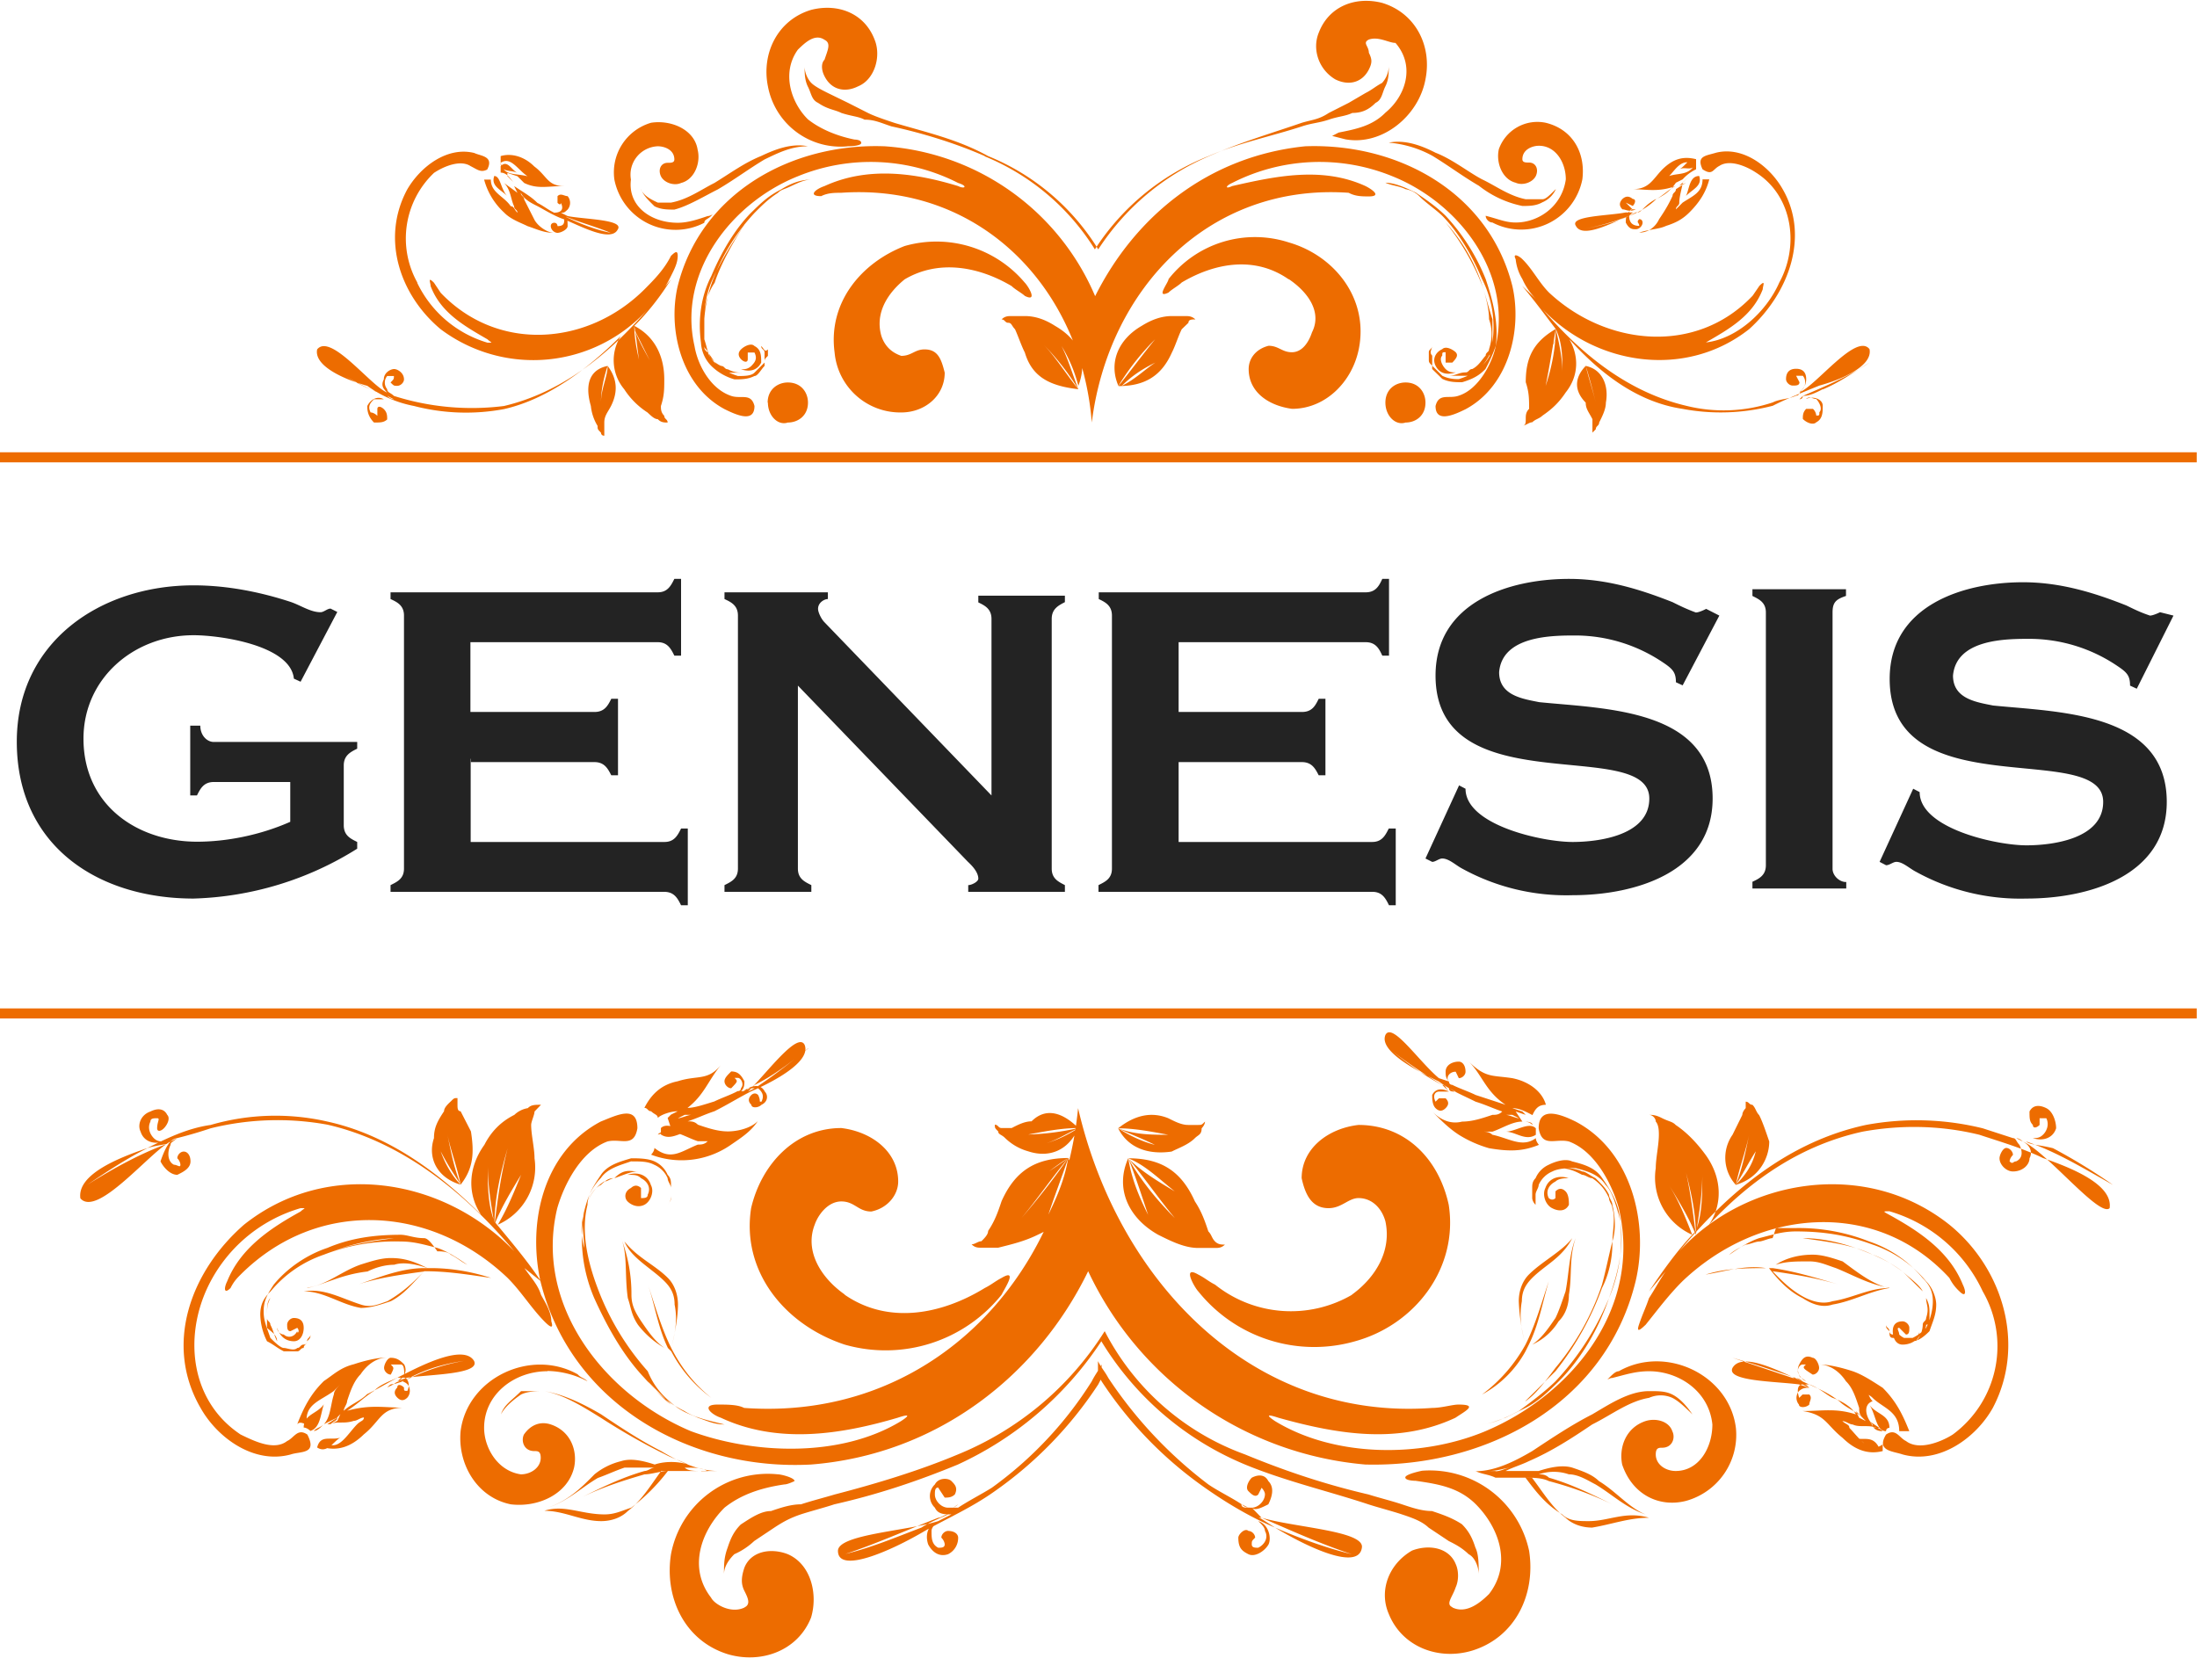 <svg xmlns="http://www.w3.org/2000/svg" width="85" height="65" fill="none" viewBox="0 0 85 65">
  <path fill="#ED6C00" d="M0 39.02h84.99v.39H0V39zM0 17.5h84.99v.39H0v-.4zm56.19 44.7c.51.25 1.03-.13 1.42-.52.9-1.16.38-2.58-.52-3.48-.65-.64-1.42-.77-2.32-.9 0 0-.4 0-.4-.13s.65-.26.65-.26a3.93 3.93 0 014.14 3.1c.26 1.67-.52 3.34-2.2 3.86-1.29.39-2.71-.13-3.23-1.42-.39-.9 0-1.93.9-2.45.65-.25 1.43-.12 1.69.52.12.26.12.64 0 .9-.13.39-.4.65-.13.77zM52.3 50.1c.9-.65 1.55-1.68 1.3-2.84-.14-.51-.52-.9-1.04-.9-.39 0-.65.39-1.16.39-.65 0-.9-.52-1.04-1.16 0-1.16 1.04-1.93 2.2-2.06 1.8 0 3.1 1.29 3.49 3.09.38 2.45-1.3 4.64-3.62 5.28a5.75 5.75 0 01-6.07-1.93c-.13-.13-.65-1.03 0-.65.26.13.39.26.65.39a4.7 4.7 0 005.3.39zm3.1 4.38c.39 0 .78-.13 1.03-.13.78 0 .26.25-.12.51-2.2 1.03-4.53.65-6.85 0-.39-.13-.52-.13-.13.13 2.33 1.42 5.68 1.42 8.14.39 3.36-1.42 6.07-4.77 5.16-8.63-.25-.9-.9-2.2-1.93-2.58-.52-.13-1.04.26-1.17-.51 0-.9.9-.52 1.43-.26 2.2 1.16 2.84 4 2.32 6.18-1.16 4.77-5.81 7.21-10.46 7.09a13.09 13.09 0 01-10.72-7.48c-1.94 4-5.81 7.09-10.72 7.48-4.65.25-9.3-2.32-10.47-7.09-.51-2.32.13-5.02 2.33-6.18.65-.26 1.42-.65 1.42.26-.13.77-.65.38-1.16.51-1.04.39-1.68 1.68-1.94 2.58-.9 3.73 1.8 7.21 5.17 8.63 2.45.9 5.8 1.03 8.13-.39.4-.26.26-.26-.13-.13-2.2.65-4.64 1.03-6.84 0-.39-.13-.78-.51-.13-.51.39 0 .78 0 1.03.13 7.1.51 12.27-4.9 12.92-11.6 1.55 6.7 6.72 12.11 13.7 11.6zm8.4-1.42c-.52 0-.9.13-1.42.26-.13 0-.26.13-.13 0s.26-.26.38-.26c1.81-1.03 4.27.13 4.53 2.19a2.65 2.65 0 01-1.94 2.83c-1.04.26-2.07-.25-2.46-1.41-.13-.65.13-1.42.9-1.68.4-.13.91 0 1.04.39.13.26 0 .64-.39.64-.13 0-.25 0-.25.26 0 .39.38.64.77.64.9 0 1.42-.9 1.42-1.8-.13-1.29-1.3-2.06-2.45-2.06zm-15.63 3.22c1.55.64 3.1 1.16 4.78 1.55.38.12.9.25 1.29.38s.77.26 1.16.26c.39.13.78.26 1.16.51.26.26.4.52.52.9.13.26.13.65.13 1.04 0-.26-.13-.65-.39-.78-.26-.25-.51-.38-.77-.51l-.78-.52c-.26-.25-.64-.38-1.03-.51s-.9-.26-1.3-.39c-1.54-.51-3.22-.9-4.77-1.54a11.79 11.79 0 01-5.56-4.77 13.28 13.28 0 01-5.55 4.77c-1.55.64-3.1 1.16-4.78 1.54-.39.13-.9.26-1.3.39-.38.13-.64.26-1.02.51l-.78.52a2.7 2.7 0 01-.77.51c-.26.26-.4.52-.4.78 0-.39 0-.65.14-1.03.13-.4.26-.65.51-.9.4-.26.78-.52 1.17-.52.38-.13.77-.26 1.16-.26.39-.13.9-.26 1.3-.38 1.54-.4 3.22-.9 4.77-1.55a12.1 12.1 0 005.68-4.77 9.89 9.89 0 005.43 4.77zm12.01-9.92v-.26c.13-.13.26-.13.39 0s.13.39.13.52c-.13.26-.4.26-.65.13-.26-.13-.39-.52-.26-.78.13-.38.52-.51.9-.38-.12 0-.38 0-.51.13-.26.13-.39.38-.26.64 0 0 .13.13.26 0zm-.77.26c-.13-.13-.13-.26-.13-.26v-.39c0-.12 0-.25.13-.38a1 1 0 01.51-.52c.26-.13.65-.25.9-.13.52.13.91.26 1.17.65.26.38.52.77.64 1.29a5.9 5.9 0 01-.38 3.35 10.58 10.58 0 01-2.07 3.22c-.39.38-.9.77-1.42 1.15-.52.26-1.03.52-1.55.52.39 0 .65-.13 1.03-.26l.78-.38c.51-.26.9-.65 1.29-1.03.9-.9 1.55-2.07 1.94-3.22.38-1.03.64-2.2.38-3.22-.12-.4-.25-.9-.51-1.16-.26-.39-.65-.52-1.16-.65-.26 0-.65 0-.9.13a1 1 0 00-.53.52c0 .12-.12.25-.12.38v.39zm-.4 7.6l1.17-1.16a11.41 11.41 0 001.8-3.22c.27-.52.4-1.16.4-1.68 0-.51.13-1.03 0-1.41 0-.13-.13-.26-.13-.39a1.72 1.72 0 00-.65-.77c-.13 0-.26-.13-.39-.13-.25-.13-.51-.26-.9-.26.26 0 .65 0 .9.13.13 0 .26.13.52.26.26.26.39.38.52.64 0 .13.13.26.13.39.13.51.13 1.03 0 1.42-.13.51-.26 1.16-.4 1.67a9.88 9.88 0 01-1.8 3.22c-.39.52-.77 1.03-1.16 1.29zm14.47-2.84c-.13 0 0 .13 0 .26.13.13.4.26.52.13.13 0 .26-.13.26-.26 0 .39-.39.52-.65.52s-.38-.26-.38-.52c0-.25.13-.38.38-.38.13 0 .26.13.26.25 0 .13 0 .26-.13.26l-.26-.26zm-4.9-3.47c-.13 0-.4.13-.52.13-.13 0-.39.12-.52.12-.26.13-.51.26-.64.4.38-.27.77-.52 1.16-.65.52-.13.9-.26 1.42-.26 1.03 0 1.94.13 2.97.51a4.6 4.6 0 012.07 1.42c.26.26.39.65.39.9 0 .39-.13.65-.26 1.03-.13.13-.4.39-.65.39-.13 0-.39.13-.52 0-.13 0-.13-.13-.25-.13-.13 0-.13-.13-.13-.26s-.13-.13-.13-.25c0 .12 0 .12.13.25 0 .13.13.13.13.13.13 0 .13.13.25.13h.52c.26-.13.39-.26.52-.39.13-.25.26-.64.26-1.03 0-.38-.13-.64-.4-.9a4.59 4.59 0 00-2.06-1.41 7.38 7.38 0 00-2.84-.52h-.77l-.13.39zm5.55 3.99a.98.98 0 00.26-.64c0-.13.13-.13.13-.26.13-.39 0-.52 0-.77 0-.13-.13-.13-.13-.26l-.78-.77a5.24 5.24 0 00-1.16-.65c-.9-.39-1.8-.64-2.71-.64.9.13 1.94.25 2.71.64.39.13.78.39 1.16.65.26.25.65.51.78.77 0 .13.13.13.13.26.13.25.13.38.13.64s0 .39-.13.39c0 .25-.26.38-.39.64zm-25.7 7.86c0 .13.13.13.25.13.26-.13.4-.4.26-.65 0-.13-.13-.26-.26-.38.4.12.52.64.4.9-.14.25-.52.51-.78.38s-.39-.25-.39-.64c0-.13.26-.39.39-.26.13 0 .26.13.26.26-.13.13-.13.13-.13.26zm0-1.42c.25 0 .51-.26.51-.52 0-.12-.13-.25-.13-.25l-.13.26c-.12.12-.25 0-.38-.13s0-.39.13-.52c.25-.13.51-.13.64.13.26.26.13.64 0 .9-.26.13-.51.26-.64.13l.38.39c1.3.38 4 .51 3.88 1.16-.13.9-2.07 0-3.36-.78-.9-.38-1.8-.9-2.71-1.54a15.22 15.22 0 01-4-4.12l-.14-.26v-.52c.13.26.26.39.4.65a16.76 16.76 0 003.87 4.12c.38.26.9.51 1.29.77.13.13.26.13.39.13zm-.4-.13c0 .13.14.13.27.13l-.26-.13zm1.3.9c.9.39 1.94.78 2.97 1.03-1.16-.38-2.32-.9-3.49-1.41-.13 0-.38-.13-.38-.13.13 0 .51.26.9.51zm29.58-15.84v.26c-.13.13-.26.13-.26 0-.13-.13-.13-.26-.13-.52.13-.26.39-.26.65-.13s.38.52.38.78c-.12.38-.51.51-.9.38.13 0 .26 0 .39-.13.13-.12.26-.38.13-.64h-.26zm-.9.77l.25.13s-.13-.13-.26-.13zm.25.13c.26.13.4.39.26.65 0 .25-.26.51-.64.51-.26 0-.52-.26-.52-.51 0-.13.13-.4.26-.4s.26.14.26.27c-.13.13-.13.25-.13.25.13.13.13 0 .25 0 .26-.12.26-.38.13-.64-.13-.13-.13-.26-.25-.26l-1.17-.38a10.7 10.7 0 00-4.52-.13c-2.97.64-5.3 2.57-7.23 4.9 2.58-2.84 7.23-3.61 10.46-1.04 2.07 1.68 2.97 4.64 1.68 7.09-.65 1.16-2.07 2.19-3.49 1.8-.38-.13-1.03-.13-.64-.77.38-.26.51.13.77.25.52.4 1.42 0 1.81-.25a4.24 4.24 0 001.16-5.54 5.76 5.76 0 00-3.61-3.1c-.26 0-.26 0 0 .14 1.16.64 2.32 1.41 2.84 2.7.13.26.13.52-.13.26a1.78 1.78 0 01-.39-.52c-2.84-3.09-7.36-2.7-10.33.13-.52.52-.9 1.03-1.42 1.68-.13.12-.39.38-.26 0 .13-.39.26-.65.39-1.03.26-.4.38-.65.64-1.03l-.64.77c.51-.77 1.16-1.68 1.8-2.32.26-.64.26-1.42.26-2.19 0 .77-.13 1.55-.25 2.32 0-1.03-.26-1.93-.52-2.96.26.9.39 1.93.52 2.96-.26-.65-.65-1.29-1.04-1.93.39.64.65 1.28.9 1.93a2.42 2.42 0 01-1.41-2.58c0-.38.12-.9.12-1.29 0-.12 0-.38-.12-.51 0-.13-.13-.26-.26-.26.13 0 .26 0 .51.13.26.13.4.13.52.26.39.26.78.64 1.16 1.16.65.9.65 1.93.13 2.7 1.68-1.8 3.62-3.09 5.94-3.6 1.42-.26 2.97-.26 4.52.12.78.26 1.68.52 2.46.9 1.16.4 2.71 1.04 2.58 1.94-.39.38-2.45-2.2-3.36-2.58zm.13 0c1.16.39 2.2 1.03 3.36 1.68a22.46 22.46 0 00-2.32-1.42c-.52-.13-.9-.13-1.04-.26zm-17.43 3.74c-.26.77-.13 1.41-.26 2.19 0 .38-.13.77-.4 1.03a2.3 2.3 0 01-1.02.9c.38-.26.64-.65.9-1.03.13-.26.26-.65.39-1.03.13-.65.13-1.42.39-2.06zm-1.94 4.12c.39-.77.64-1.68.9-2.45-.26.9-.39 1.68-.77 2.45l-.13.26a4.2 4.2 0 01-1.68 1.67 6.07 6.07 0 001.68-1.93 7.52 7.52 0 01-.26-1.68c0-.38.13-.77.39-1.03.51-.51 1.29-.9 1.68-1.41-.4.77-1.04 1.03-1.55 1.54-.26.26-.4.52-.4.9-.12.65 0 1.16.14 1.68zm-1.94 4.9c.78 0 1.55-.4 2.2-.78.77-.51 1.55-1.03 2.32-1.42.65-.38 1.42-.9 2.2-.9.38 0 .64 0 .9.13s.52.39.78.77c-.26-.25-.52-.51-.78-.64a1.1 1.1 0 00-.9 0c-.78.13-1.42.64-2.2 1.03-.77.52-1.55 1.03-2.45 1.42-.26.13-.65.25-.9.38h1.28c.4-.13.9-.25 1.3-.13.38.13.77.26 1.03.52.65.39 1.16 1.03 1.8 1.29-.77-.26-1.28-.77-1.93-1.16-.26-.13-.65-.39-1.03-.39a1.8 1.8 0 00-1.17 0c.13 0 .26 0 .4.13.9.26 1.67.65 2.45 1.03a13.8 13.8 0 00-2.46-.9c-.26-.13-.64-.13-.9-.13.39.52.77 1.03 1.42 1.42.26.26.64.26 1.03.26.78 0 1.42-.4 2.33-.13-.78 0-1.42.25-2.2.38-.39 0-.77-.13-1.03-.38-.52-.39-.9-1.03-1.3-1.55h-1.41c-.26-.13-.52-.13-.78-.26zm.78 0c.25 0 .38-.14.64-.14-.26 0-.52.13-.9.13h.26zm15.24-7.1c-.78-.12-1.42-.5-2.07-.76-.39-.13-.65-.26-1.03-.26-.52 0-.9 0-1.3.13.4-.26.9-.39 1.43-.39.38 0 .77.13 1.16.26.52.38 1.16.9 1.8 1.03zm-4.78-.76h.26c.9.13 1.68.38 2.58.64-.9-.26-1.68-.39-2.58-.52.38.4.77.78 1.29 1.04.26.12.64.25 1.03.12.78-.12 1.42-.51 2.2-.51-.78.13-1.42.51-2.2.64-.39.13-.77 0-1.16-.25-.52-.26-.9-.65-1.3-1.16-.9 0-1.67 0-2.45.25.78-.13 1.55-.38 2.33-.25zm1.55 3.73h-.13c-.13 0-.26.26-.13.39 0 .13.13.13.26.26-.26-.13-.39-.4-.26-.65.13-.26.26-.38.52-.26.13 0 .25.26.25.39s-.12.26-.25.26c-.4-.26-.4-.26-.26-.39zM55.54 42.63l.13-.13h.26c.13.13.13.25 0 .38s-.26.13-.39 0-.13-.38-.13-.51c.13-.26.39-.26.65-.13h-.39c-.13 0-.26.13-.13.39zm.52-.52c0 .13.13.13.26.13l-.26-.13zm2.2 1.03c.12 0 .38.13.51.13l-.26-.13h-.26zm-2.46-1.16c-.65-.38-1.42-.9-2.07-1.41.65.51 1.3 1.03 2.07 1.41l.26.26c-.13-.13-.13-.26-.26-.26zm3.1 1.42c.13 0 .26 0 .39.13 0-.13-.26-.13-.4-.13-.38 0-.77.26-1.15.39h-.4c.14 0 .27 0 .4.12.64.13 1.16.52 1.68.13 0 .13.12.26.12.26-.64.26-1.16.26-1.93.13a4.6 4.6 0 01-1.17-.52c-.38-.25-.64-.51-1.03-.9.26.26.65.52 1.16.39.4 0 .78-.13 1.17-.26.13 0 .25 0 .38-.13-.38-.13-.64-.26-1.03-.38-.52-.26-.9-.4-1.42-.78-.78-.38-2.33-1.16-2.07-1.8.26-.52 1.3 1.03 2.07 1.67l.39.13c-.13-.13-.13-.25-.13-.38 0-.26.26-.39.51-.39.13 0 .26.13.26.39 0 .13-.13.25-.26.25l-.12-.25c-.26 0-.4.25-.26.38 0 .13.13.13.13.13.25.13.64.26.9.39l1.16.38c-.77-.51-.9-1.15-1.42-1.67.65.64.9.52 1.68.64.65.13 1.16.52 1.3 1.03-.27 0-.4.13-.52.4-.26-.14-.52-.27-.78-.27l.39.13.13.13-.39-.13.26.39zm.52.26v.25c-.4.26-.78-.12-1.17-.12.39 0 .9-.4 1.17-.13zM70 53.7c-.13-.13-.13-.13-.26-.13l.26.13zm2.2 1.3l-.4-.4.13.26.26.13zm-5.17-2.46l2.32.78c.13 0 .26 0 .39.13l-.26-.13c-.77-.26-1.55-.52-2.45-.78zm5.42 2.58c.13.13.26.13.39.26-.26 0-.39-.13-.39-.26l-.13-.13.39.26h-.13l-.26-.26c.13.13.13.26.26.26-.26-.13-.65 0-.9-.13-.13 0-.26-.13-.4-.13.14.13.27.13.27.26.38.39.77 1.03 1.29.64v.26c-.52.13-1.03 0-1.55-.51-.65-.52-.65-.9-1.55-1.04.77 0 1.29-.12 2.06.13-.12-.25-.51-.51-.9-.64-.26-.13-.52-.39-.9-.52h-.26c-.13 0-.26.13-.13.52l.13-.13H70c.13.13 0 .26 0 .39-.13.13-.4.13-.4 0a.4.4 0 010-.52c.14-.13.27-.13.4-.13l-.4-.13c-.9-.12-2.83-.12-2.57-.64.38-.64 1.8.13 2.7.52.53.25.91.38 1.43.77.26.26.64.38.9.64-.13-.13-.13-.26-.13-.38-.13-.39-.25-.78-.51-1.03-.26-.4-.65-.65-1.04-.65.4 0 .9.13 1.3.26.38.13.77.39 1.16.64.52.52.77 1.03 1.03 1.68h-.39c0-.78-.64-.9-1.03-1.29-.13-.13-.26-.13-.26-.26.13.13.13.26.26.39-.39.13-.26.64 0 .9zm.52.26c-.39 0-.39-.65-.65-1.03.26.38.78.38.78.9 0 0-.13 0-.13.13zm-1.17.26c.26.12.65-.13.9.38-.38.26-.5-.26-.9-.38zm-4.64-9.8c.25-.64.38-1.28.51-1.93-.13.65-.39 1.3-.51 1.94a1.55 1.55 0 01-.13-1.94l.38-.77c0-.13.13-.26.13-.26v-.25c.13 0 .13.12.26.12.13.13.13.26.26.4.13.25.26.64.39 1.02 0 .65-.4 1.42-1.3 1.68.4-.39.65-.78.78-1.3-.26.4-.52.91-.77 1.3zm-23.51-1.02c.51.9 1.16 1.67 1.8 2.31-.64-.77-1.16-1.54-1.8-2.31.51.51 1.16.9 1.8 1.28-.64-.51-1.16-1.03-1.8-1.28 1.29 0 2.06.51 2.58 1.67.26.39.39.77.52 1.16.13.13.13.26.26.39.12.12.25.12.38.12-.13.13-.26.13-.38.13h-.65c-.52 0-1.03-.25-1.55-.51-1.16-.65-1.68-1.8-1.16-2.96.13.77.38 1.41.77 2.19-.26-.78-.51-1.55-.77-2.2zm-.39-1.16c.65.25 1.3.25 1.94.25-.65-.12-1.3-.25-1.94-.25.65-.52 1.3-.65 1.94-.39.26.13.51.26.77.26h.39c.13 0 .13 0 .26-.13 0 .13-.13.26-.13.26 0 .25-.13.25-.26.38-.26.26-.65.39-.9.52-.9.13-1.68-.13-2.07-.9.39.25.9.51 1.42.64-.52-.26-.9-.39-1.42-.64zM28.8 62.2c.26-.12.13-.38 0-.64s-.13-.51 0-.9c.26-.65 1.04-.77 1.68-.52.9.39 1.17 1.55.9 2.45-.51 1.29-1.93 1.8-3.22 1.42-1.68-.52-2.46-2.2-2.2-3.87a3.81 3.81 0 014.14-3.09c.12 0 .64.13.64.26 0 0-.26.13-.39.13-.9.13-1.68.39-2.32.9-.9.9-1.42 2.32-.52 3.48.13.26.78.64 1.3.38zm3.88-12.1c1.68 1.16 3.74.77 5.42-.26.26-.13.4-.26.65-.39.64-.38.13.39 0 .65a5.75 5.75 0 01-6.07 1.93c-2.33-.77-4-2.84-3.62-5.28.39-1.68 1.68-3.1 3.49-3.1 1.16.14 2.2.9 2.2 2.07 0 .51-.4 1.03-1.04 1.16-.51 0-.64-.39-1.16-.39-.52 0-.9.52-1.03.9-.4 1.03.25 2.06 1.16 2.7zm-11.5 2.96c-1.29 0-2.45.9-2.45 2.19 0 .77.52 1.67 1.42 1.8.39 0 .77-.26.77-.64 0-.26-.12-.26-.25-.26-.4 0-.52-.39-.4-.64.27-.39.65-.52 1.04-.39.78.26 1.04 1.03.9 1.67-.25 1.04-1.41 1.55-2.45 1.42-1.29-.26-2.06-1.54-1.94-2.83.26-2.06 2.72-3.22 4.53-2.2.12.14.25.14.38.27a3.45 3.45 0 00-1.55-.4zm3.62-6.7c.13 0 .26 0 .26-.13.13-.26 0-.51-.26-.64-.13-.13-.26-.13-.52-.13.39-.13.78 0 .9.39.14.25 0 .64-.25.77-.26.13-.52 0-.65-.13s-.13-.39.13-.52c.13-.12.26-.12.39 0v.4zm1.42 8.12c.39.25.52.25.78.38.38.13.64.26 1.03.26-.52-.13-1.16-.26-1.55-.52a4.03 4.03 0 01-1.42-1.15c-.9-.9-1.55-2.07-2.07-3.22a5.9 5.9 0 01-.39-3.35c.13-.52.26-.9.65-1.3.26-.38.77-.5 1.16-.64.39 0 .65 0 .9.13a1 1 0 01.52.52c0 .13.13.26.13.38v.4c0 .12-.13.25-.13.25.13-.13.13-.26.13-.39v-.38c0-.13 0-.26-.13-.39a1 1 0 00-.51-.52c-.26-.12-.65-.12-.9-.12-.4.12-.91.25-1.17.64-.26.39-.52.77-.52 1.16-.26 1.03 0 2.19.39 3.22a10.21 10.21 0 001.94 3.22c.26.64.64 1.03 1.16 1.42zm-1.55-9.15c-.26 0-.52.13-.9.26-.13 0-.26.13-.4.13-.38.25-.5.51-.64.77 0 .13-.13.26-.13.39-.13.51-.13.9 0 1.41.13.52.26 1.16.4 1.68a9.89 9.89 0 001.8 3.22c.39.38.65.77 1.16 1.16l-1.16-1.16a9.89 9.89 0 01-1.8-3.22 3.96 3.96 0 01-.4-1.68c0-.51-.13-1.03 0-1.41 0-.13.13-.26.13-.39.13-.26.26-.52.52-.64.26-.26.39-.26.52-.26.38-.39.64-.26.9-.26zM11.5 51.38l-.26.13c-.13 0-.13-.13-.13-.25 0-.13.13-.26.26-.26.25 0 .38.13.38.38 0 .26-.13.52-.38.52-.26 0-.52-.13-.65-.52 0 .13.13.26.26.26.13.13.39.13.52-.13 0 .13.12 0 0-.13zm4.9-3.47c-.38 0-.64-.13-.9-.13-1.03 0-1.94.13-2.84.51-.78.26-1.55.78-2.07 1.42-.26.39-.39.64-.39 1.03s.13.64.26 1.03c.13.13.39.39.52.39s.39.13.52 0c.12 0 .12-.13.25-.13s.13-.13.13-.13c0-.13.13-.13.13-.26 0 .13 0 .13-.13.26 0 .13-.13.13-.13.26-.13 0-.13.13-.25.13h-.52c-.26-.13-.39-.26-.65-.39a2.42 2.42 0 01-.26-1.03c0-.39.13-.64.4-.9a4.59 4.59 0 012.06-1.42 7.6 7.6 0 012.97-.51c.52 0 .9.12 1.42.25.39.13.78.39 1.16.65-.26-.13-.38-.26-.64-.39-.13-.13-.39-.13-.52-.13-.26-.38-.39-.51-.52-.51zm-1.16 0c-.9.13-1.8.25-2.71.64-.39.13-.78.39-1.16.65l-.78.77c0 .13-.13.13-.13.26-.13.25-.13.38-.13.77 0 .13.13.13.13.26.13.25.13.38.26.64 0-.26-.26-.39-.39-.52v-.51c0-.26 0-.52.13-.64 0-.13.13-.13.13-.26l.78-.77c.38-.26.77-.52 1.16-.65a8.38 8.38 0 012.71-.64zm21.31 11.85s0-.13-.13-.26c0-.13.13-.26.26-.26.26 0 .39.13.39.26a.7.7 0 01-.39.64c-.38.13-.64-.13-.77-.38-.13-.39 0-.78.39-.9-.13.12-.26.25-.26.38 0 .26 0 .52.26.65.12 0 .25 0 .25-.13zm-.25-2.2c-.13 0-.13.14-.13.27 0 .25.25.51.51.51h.39c.39-.26.9-.52 1.3-.77a14.76 14.76 0 003.87-4.12c.13-.26.25-.4.38-.65v.52l-.13.25a15.22 15.22 0 01-4 4.13c-.9.64-1.8 1.03-2.71 1.54-1.3.77-3.36 1.68-3.36.77 0-.64 2.71-.77 3.88-1.15l.51-.26c-.26 0-.52 0-.64-.26a.62.62 0 010-.9c.13-.26.51-.26.64-.13s.26.26.13.52c-.13.12-.26.12-.39.12l-.25-.38zm.77.65l-.39.26c.13-.13.26-.13.39-.26zm-4.4 1.93c1.04-.25 1.95-.64 2.98-1.03.39-.25.77-.38 1.03-.51-.13 0-.26.13-.38.13-1.3.51-2.46 1.03-3.62 1.41zM6.08 43.27c-.13 0-.26 0-.26.13-.13.26 0 .51.13.64s.26.13.39.13c-.39.13-.78 0-.9-.38-.13-.26 0-.65.38-.78.26-.13.52-.13.65.13.13.13 0 .39-.13.52s-.26.13-.26 0c0-.26.13-.39 0-.39zm.78.77s-.13 0-.26.13l.26-.13zm-.26.13c-.78.39-2.84 2.96-3.49 2.2-.13-.91 1.42-1.55 2.58-1.94.78-.39 1.55-.77 2.46-.9a9 9 0 014.52-.13c2.32.51 4.26 1.93 5.94 3.6-.52-.77-.52-1.8.13-2.7.26-.51.64-.9 1.16-1.16a.98.98 0 01.52-.26c.13-.13.26-.13.51-.13l-.25.26c0 .13-.13.39-.13.52 0 .38.13.9.13 1.29a2.42 2.42 0 01-1.42 2.57c.38-.64.64-1.29.9-1.93-.39.64-.78 1.29-1.03 1.93.13-1.03.25-1.93.51-2.96-.26.9-.51 1.93-.51 2.96-.13-.77-.26-1.54-.26-2.32 0 .78 0 1.55.26 2.2.64.77 1.29 1.54 1.8 2.31l-.64-.51c.26.38.52.64.64 1.03.13.25.4.64.4 1.03.12.38-.14.13-.27 0-.51-.52-.9-1.16-1.42-1.68-2.97-2.83-7.36-3.09-10.33-.13-.13.13-.26.26-.39.52-.26.26-.26 0-.13-.26.52-1.29 1.68-2.06 2.84-2.7.13-.13.26-.13 0-.13a5.76 5.76 0 00-3.61 3.09c-.9 1.93-.65 4.38 1.29 5.67.52.25 1.3.64 1.8.25.27-.12.4-.51.78-.25.4.77-.26.64-.64.77-1.42.39-2.84-.64-3.49-1.8-1.42-2.45-.39-5.28 1.68-7.09 3.23-2.57 7.75-1.8 10.46 1.03-1.94-2.32-4.39-4.25-7.23-4.9a10.76 10.76 0 00-4.52.14c-.39.13-.78.25-1.3.38-.12.13-.25.13-.25.26-.13.26-.13.64.13.77.13 0 .25.13.25 0 0 0 0-.13-.12-.25 0-.13.12-.26.25-.26s.26.13.26.38c0 .26-.26.4-.51.52-.26 0-.52-.26-.65-.52.13-.38.26-.64.39-.77zm-.9.26c-.78.39-1.56.9-2.33 1.42 1.03-.65 2.2-1.3 3.36-1.68-.26.13-.65.13-1.04.26zm18.33 3.48a6 6 0 01.4 2.19c0 .38.12.64.38 1.03.26.38.52.77.9 1.03a3.48 3.48 0 01-1.03-.9c-.26-.39-.26-.65-.39-1.03-.13-.9 0-1.68-.26-2.32zm1.94 4.38l-.13-.13c-.38-.78-.51-1.68-.77-2.45.26.77.51 1.67.9 2.45.13-.52.26-1.03.13-1.68 0-.38-.13-.64-.39-.9-.51-.51-1.29-.9-1.55-1.54.52.64 1.17.9 1.68 1.41.26.26.39.65.39 1.03 0 .52-.13 1.16-.26 1.68.39.77.9 1.41 1.55 1.93a5.25 5.25 0 01-1.55-1.8zm-6.59 2.44c.13-.25.4-.51.78-.77.26-.13.65-.13.9-.13.78.13 1.55.52 2.2.9.77.52 1.55 1.03 2.32 1.42.65.39 1.43.77 2.2.77h-2.2c-.38.52-.77 1.16-1.29 1.55-.26.26-.64.39-1.03.39-.78 0-1.42-.4-2.2-.4.78-.25 1.42.14 2.33.14.39 0 .64-.13 1.03-.26a7.4 7.4 0 001.42-1.42c-.26 0-.64.13-.9.13-.9.26-1.68.52-2.46.9.78-.38 1.55-.77 2.46-1.03.13 0 .26-.13.39-.13h-1.17c-.38.13-.64.26-1.03.4-.65.38-1.16.9-1.94 1.15.78-.26 1.3-.77 1.81-1.29a2.6 2.6 0 011.03-.51c.4-.13.9 0 1.3.13.38-.13.9-.13 1.29 0-.26-.13-.65-.26-.9-.4-.78-.38-1.69-.9-2.46-1.4-.65-.4-1.42-.9-2.2-1.04h-.9c-.39.39-.65.52-.78.9zm7.75 2.2h.26c-.26-.14-.51-.14-.9-.14.13.13.39.13.64.13zm-15.24-7.1c.78-.12 1.3-.63 2.07-.9.39-.12.77-.25 1.16-.25.52 0 .9.13 1.42.39-.38-.13-.9-.26-1.29-.13-.39 0-.77.13-1.03.26-1.04.12-1.68.51-2.33.64zm4.52-.63c-.9.12-1.8.25-2.58.51.78-.26 1.68-.64 2.58-.64h.26c.78 0 1.55.13 2.33.38-.9-.13-1.68-.26-2.59-.26-.38.4-.77.9-1.29 1.16-.39.13-.77.26-1.16.26-.78-.13-1.42-.64-2.2-.64.78-.13 1.42.26 2.2.51.39.13.65 0 1.03-.13.65-.38 1.04-.77 1.42-1.16zm-1.29 3.6c.13.13.13.13 0 .39-.13 0-.26-.13-.26-.26s.13-.39.26-.39c.26 0 .39.13.52.26.13.26 0 .52-.26.65l.26-.26c0-.13 0-.39-.13-.39h-.39zm14.34-10.17c.13-.26 0-.4-.13-.52h-.39c.26-.13.52-.13.65.13.13.13.13.39-.13.51-.13.13-.39.13-.39 0-.13-.12-.13-.25 0-.38 0 0 .13-.13.26 0 .13.26 0 .26.13.26zm-.78-.4c.13.01.26-.12.26-.12l-.26.13zm-2.45 1.04c.13 0 .39-.13.52-.13h-.26l-.26.13zm5.04-2.7c-.65.51-1.3 1.03-2.07 1.41l-.26.26.26-.13c.78-.51 1.42-1.03 2.07-1.55zM26.22 43c-.26 0-.65.13-.77.26 0-.13-.13-.13-.26-.26-.13 0-.13-.13-.26-.13.26-.51.64-.9 1.29-1.03.78-.25 1.16 0 1.68-.64-.52.64-.65 1.16-1.3 1.67.27 0 .65-.13 1.04-.25.26-.13.65-.26.9-.4.13.01.13-.12.13-.12.13-.13 0-.39-.12-.39h-.13c.13.13.13.13-.13.4-.13 0-.26-.14-.26-.27s.13-.25.26-.38c.26 0 .38.13.51.38 0 .13 0 .26-.13.39l.4-.13c.64-.64 1.8-2.19 2.06-1.67.26.64-1.16 1.41-2.07 1.8-.51.26-.9.51-1.42.77-.39.13-.64.26-1.03.39.13 0 .26 0 .39.13.38.13.77.26 1.16.26.39 0 .9-.13 1.16-.4-.26.4-.65.65-1.03.91a3.33 3.33 0 01-3.1.39c.13-.13.13-.26.13-.26.64.51 1.03.13 1.68-.13.12 0 .25 0 .38-.13H27c-.4-.13-.78-.38-1.17-.38-.13 0-.26.12-.38.12.12-.12.25-.12.38-.12l.13-.13-.13-.39.13-.13.26-.13zm-.65.65c.26-.26.78.13 1.17.13-.4 0-.78.38-1.17.12v-.25zm-10.33 9.91c-.13 0-.13 0-.26.13l.26-.13zm-2.07 1.16l-.38.39.26-.13.12-.26zm2.46-1.28a8.23 8.23 0 012.32-.78c-.9.13-1.68.39-2.32.78l-.39.12c.13-.12.26-.12.39-.12zm-3.1 1.67c-.13.13-.26.26-.39.26.13-.13.26-.13.39-.26.26-.26.26-.77.39-1.16 0-.13.13-.26.25-.39l-.25.26c-.52.39-1.17.52-1.04 1.29-.13 0-.26-.13-.38 0 .25-.64.51-1.16 1.03-1.67.39-.26.64-.52 1.16-.65.39-.13.9-.26 1.3-.26-.4 0-.78.26-1.04.65-.26.26-.39.64-.52 1.03 0 .13-.13.26-.13.38.26-.25.65-.38.9-.64.52-.26.91-.51 1.43-.77.77-.39 2.32-1.16 2.71-.52.26.52-1.68.52-2.58.65l-.39.13c.13 0 .26 0 .39.12a.4.4 0 010 .52c-.13.13-.26.13-.39 0s-.13-.26 0-.39c0-.13.13-.13.26 0 0 .13 0 .13.13.13.13-.26 0-.51-.13-.51h-.26c-.26.13-.65.25-.9.51-.4.26-.65.52-1.04.77.9-.25 1.42-.12 2.2-.12-.9 0-.9.51-1.55 1.03-.52.51-1.03.64-1.55.51v-.26c.52.52.9-.25 1.29-.64.13-.13.26-.13.26-.26-.13 0-.26.13-.39.13-.39.13-.64 0-.9.13.13-.13.26-.13.26-.26l-.26.26h-.13l.39-.26-.52.26zm-.52.26s-.13-.13-.26-.13c0-.52.52-.52.78-.9-.13.38-.13.9-.52 1.03zm1.16.26c-.25.12-.51.64-.9.38.13-.51.52-.26.9-.38zm4.65-9.8c-.25-.38-.51-.77-.77-1.28.13.38.39.9.77 1.29-.9-.26-1.29-1.03-1.03-1.8 0-.4.13-.65.39-1.04 0-.13.13-.26.26-.38.13-.13.13-.13.26-.13v.25c0 .13 0 .26.12.26l.4.78c.12.77.12 1.41-.4 2.06-.12-.65-.38-1.3-.51-1.94.13.65.26 1.3.51 1.94zm23.51-1.02c-.26.77-.51 1.41-.77 2.19.38-.78.64-1.42.77-2.2.52 1.3 0 2.45-1.16 2.97-.52.26-1.03.38-1.55.51h-.65c-.13 0-.25 0-.38-.13.13 0 .25-.12.38-.12.13-.13.26-.26.26-.4.26-.38.39-.76.52-1.15.52-1.16 1.3-1.67 2.58-1.67-.64.38-1.16.9-1.8 1.28.64-.51 1.29-.9 1.8-1.28-.64.77-1.16 1.54-1.8 2.31a28.3 28.3 0 001.8-2.31zm.39-1.16c-.52.25-.9.51-1.42.64a4.78 4.78 0 001.42-.64c-.39.9-1.16 1.16-1.94.9a2.08 2.08 0 01-.9-.52c-.13-.13-.26-.13-.26-.25-.13-.13-.13-.13-.13-.26.13 0 .13.13.26.13h.39c.25-.13.51-.26.77-.26.52-.52 1.16-.39 1.81.26-.65 0-1.3.13-1.94.25a10 10 0 001.94-.25zM53.6 15.58c0-.52.39-.78.78-.78.51 0 .77.39.77.78 0 .51-.38.77-.77.77-.39.13-.78-.26-.78-.77zm-23.9 0c0-.52.4-.78.78-.78.52 0 .78.39.78.78 0 .51-.39.77-.78.77-.38.13-.77-.26-.77-.77zm13.7-.65c.52-.25.9-.64 1.3-.9-.53.26-.91.52-1.3.9zm-.13 0c-.39-.9 0-1.8.9-2.32.4-.25.78-.38 1.17-.38h.51c.13 0 .26 0 .4.13-.14 0-.27 0-.27.13l-.26.25c-.13.26-.25.65-.38.9-.4.9-1.04 1.3-2.07 1.3.52-.65.9-1.17 1.42-1.81a9.73 9.73 0 00-1.42 1.8zm18.08-.77c.65.13.9.77.78 1.42 0 .25-.13.51-.26.77 0 .13-.13.13-.13.26l-.13.13v-.26-.26c-.13-.26-.26-.39-.26-.64-.51-.52-.38-1.03 0-1.42.13.52.26.9.39 1.42-.13-.52-.26-1.03-.39-1.42zm-1.03-1.29l-.78 1.55c.26-.65.52-1.03.78-1.55zm10.2 2.2c.65-.27 1.17-.65 1.81-1.04-.77.52-1.68.9-2.58 1.29.26 0 .52-.13.77-.26zm-.9.38s.13 0 .13-.13l-.13.13zM58.9 10.8a1.83 1.83 0 01-.26-.77c-.13-.26.13-.13.26 0 .39.38.64.9 1.03 1.29 2.2 2.06 5.69 2.44 7.88.12l.26-.38c.26-.26.13 0 .13.13-.39 1.03-1.3 1.54-2.2 2.06 1.17-.13 2.33-1.16 2.84-2.32.78-1.42.52-3.35-.9-4.25-.39-.26-1.03-.52-1.42-.26-.26.13-.26.39-.65.13-.25-.52.13-.52.52-.64 1.03-.26 2.07.51 2.58 1.41 1.04 1.8.26 4-1.29 5.41-2.45 1.94-5.94 1.42-8-.77 1.54 1.8 3.35 3.22 5.55 3.74a6 6 0 003.36-.13c.25-.13.64-.13.9-.26.13 0 .13-.13.26-.26a.4.4 0 000-.51h-.26l.13.25c0 .13-.13.13-.26.13s-.26-.13-.26-.25c0-.26.13-.4.39-.4s.39.14.39.4c0 .25-.13.38-.26.51.65-.26 2.2-2.32 2.71-1.67.13.64-1.03 1.16-1.94 1.41-.64.26-1.29.52-1.8.78a7.98 7.98 0 01-3.5.12c-1.67-.25-3.1-1.28-4.38-2.7.38.64.38 1.42-.13 2.06-.26.39-.52.64-.9.9-.14.13-.26.13-.4.26-.12 0-.25.13-.38.13.13 0 .13-.13.13-.26s0-.26.13-.39c0-.38 0-.64-.13-1.03 0-.9.26-1.54 1.16-2.06-.13.78-.26 1.55-.39 2.2.26-.78.39-1.55.39-2.2.13.52.26 1.16.26 1.68 0-.52 0-1.16-.26-1.68-.39-.51-.77-1.03-1.3-1.67l.53.51a2.7 2.7 0 01-.52-.77zm4.13-2.45l.26-.13c-.13 0-.13 0-.26.13-.64.26-1.16.39-1.8.52.64-.13 1.29-.26 1.8-.52zm1.04-.64c.25-.13.51-.39.77-.52-.65.26-1.16.13-1.68.13.65 0 .78-.38 1.16-.77.4-.39.78-.52 1.3-.39v.26c-.52-.39-.78.13-1.04.39.39-.13.78 0 1.04-.52-.13.39-.4.13-.65.26.26-.13.39-.52.65-.26v.26c-.26.13-.4.26-.52.39l-.26.13c-.26.38-.52.51-.77.64-.26.26-.65.51-1.04.64-.64.26-1.8.9-2.06.39-.26-.39 1.29-.39 1.93-.52h.39c.13 0 .13 0 .26-.12.13-.13.26-.26.52-.4zm1.29-.9l-.26.26c0 .12-.13.51-.13.77 0 .13-.13.13-.13.26l.26-.26c.39-.26.77-.39.77-.9h.26c-.13.51-.39.9-.77 1.28-.26.26-.52.4-.9.52-.27.13-.65.13-1.04.26.39 0 .65-.26.77-.52.26-.38.4-.64.52-.9 0-.13.13-.13.13-.26l.39-.25-.26.12.39-.38zm-2.2 1.29h.13c-.26.12-.39 0-.52 0-.13-.13-.13-.26 0-.4.13-.12.26-.12.4 0 .12 0 .12.14 0 .27l-.27-.13.26.26zm2.07-.52c.13-.26.13-.77.51-.77.13.38-.25.51-.51.77zm-1.81 1.16c0-.13-.13-.13 0-.26.13 0 .13.13.13.13 0 .13-.13.26-.26.26s-.26 0-.39-.26c0-.13 0-.39.26-.51-.13 0-.13.12-.13.25 0 .26.13.39.39.39zm6.85 7.34c.12 0 .12 0 .12-.13.13-.13 0-.38-.12-.51-.13 0-.26-.13-.4 0 .27-.13.65 0 .65.26 0 .25 0 .51-.25.64-.13.13-.4 0-.52-.13 0-.13 0-.26.13-.39h.26a.4.4 0 01.13.26zm-14.21-1.54c.26 0 .38-.13.64-.13.13 0 .13-.13.26-.13.26-.13.39-.39.52-.52 0-.13.13-.13.13-.25.13-.4.13-.78 0-1.16 0-.39-.13-.9-.26-1.3a6.75 6.75 0 00-1.42-2.44 9.32 9.32 0 011.42 2.45c.13.38.26.9.39 1.29v1.16c0 .12 0 .12-.13.25-.13.26-.26.39-.4.52-.12.13-.25.26-.38.26h-.77zm-.65-1.16c0 .13-.13.13-.13.25v.26c0 .13 0 .13.13.26l.39.39c.26.13.52.13.64.13.4-.13.65-.26.9-.52.27-.26.4-.52.4-.9a4.1 4.1 0 00-.4-2.45c-.38-.9-.9-1.8-1.54-2.45-.26-.25-.65-.51-.9-.77a.98.98 0 00-.52-.26c-.26-.13-.52-.13-.78-.25.39 0 .9.25 1.17.38.38.26.77.52 1.16.9a7.92 7.92 0 011.55 2.45c.26.77.51 1.68.39 2.58-.13.38-.26.64-.4.9-.25.26-.5.39-.9.51-.25 0-.51 0-.77-.13l-.39-.38v-.26-.26c-.13-.13 0-.25 0-.38zm.52.25c-.13 0-.13 0-.13.13-.13.13 0 .39.13.52s.26.13.39.13c-.4.13-.65 0-.78-.26s0-.52.26-.64c.13-.13.39 0 .52.12.12.13 0 .26-.13.4h-.26v-.4zm4.26-6.3a1 1 0 01-.52.5c-.25.14-.51.14-.77.14a4 4 0 01-1.68-.78c-.65-.38-1.16-.77-1.8-1.16a4.22 4.22 0 00-1.69-.51c.65-.13 1.3.13 1.81.39.65.25 1.3.77 1.8 1.03.53.25 1.04.64 1.69.77h.64c.13 0 .26-.13.52-.39zm-1.55 1.28c.9 0 1.8-.64 1.94-1.67 0-.65-.39-1.3-1.04-1.3-.25 0-.64.14-.64.52 0 .13.13.13.26.13.26 0 .38.26.26.52-.13.26-.52.38-.78.26-.52-.13-.77-.78-.65-1.3a1.58 1.58 0 011.81-1.02c1.04.25 1.55 1.16 1.42 2.19a2.41 2.41 0 01-3.48 1.67c-.13 0-.26-.13-.26-.26.51.13.77.26 1.16.26zm-8.78 2.2c-1.3-.91-2.84-.65-4.14.12-.13.13-.38.26-.51.39-.52.25 0-.39 0-.52a4.25 4.25 0 014.65-1.42c1.8.52 3.1 2.2 2.71 4.13-.26 1.28-1.3 2.31-2.58 2.31-.9-.12-1.68-.64-1.68-1.54 0-.39.26-.77.77-.9.39 0 .52.25.9.25.4 0 .65-.38.78-.77.39-.77-.13-1.54-.9-2.06zm3.1-9.28c-.26.13 0 .25 0 .51.13.26.13.39 0 .65-.26.51-.78.64-1.3.38-.64-.38-.9-1.16-.64-1.8.39-1.03 1.42-1.42 2.45-1.16 1.3.39 1.94 1.67 1.68 2.96-.26 1.42-1.68 2.58-3.1 2.32l-.51-.13.25-.13c.65-.13 1.3-.25 1.81-.77.78-.64 1.17-1.8.39-2.7-.26 0-.65-.26-1.03-.13zM40.17 13.9c.52.26.9.65 1.3.9-.4-.25-.78-.51-1.3-.9zm-.52-.26c-.13-.25-.26-.64-.38-.9-.13-.13-.13-.25-.26-.25s-.13-.13-.26-.13c.13-.13.26-.13.39-.13h.51c.4 0 .78.13 1.17.38.9.52 1.29 1.3.9 2.32a5.57 5.57 0 00-.65-1.54c.26.51.4 1.03.65 1.67a9.73 9.73 0 00-1.42-1.8c.52.51.9 1.16 1.42 1.8-1.16-.13-1.8-.51-2.07-1.42zm-16.14.52c-.13.39-.26.9-.26 1.42 0-.52.26-1.03.26-1.42.39.52.39 1.03.13 1.55-.13.25-.26.38-.26.64v.51c-.13 0-.13-.12-.13-.12-.13-.13-.13-.13-.13-.26a1.83 1.83 0 01-.26-.77c-.26-.9 0-1.42.65-1.55zm1.8.13l-.77-1.55c.26.65.52 1.03.78 1.55zm-12.78-.26c.64.39 1.16.77 1.8 1.03.27.13.52.13.65.26-.77-.26-1.68-.77-2.45-1.29zm2.71 1.42l-.26-.13c.13.13.26.13.26.13zm.9-4.51a4.4 4.4 0 002.72 2.32c.26 0 .13 0 0-.13-.9-.52-1.81-1.03-2.2-2.06 0-.13-.13-.39.13-.13l.26.39c2.2 2.31 5.68 2.06 7.88-.13.39-.39.77-.78 1.03-1.3.13-.12.26-.25.26 0 0 .27-.13.52-.26.78s-.26.52-.51.77l.51-.64c-.39.64-.9 1.29-1.42 1.8-.13.52-.13 1.16-.26 1.68 0-.52.13-1.16.26-1.68 0 .78.26 1.55.39 2.2-.26-.78-.26-1.55-.39-2.2.78.4 1.16 1.16 1.16 2.07 0 .38 0 .64-.13 1.03 0 .12 0 .25.13.38 0 .13.13.13.13.26-.13 0-.26 0-.38-.13-.13 0-.26-.13-.4-.26a3.01 3.01 0 01-.9-.9 1.74 1.74 0 01-.13-2.06c-1.29 1.29-2.84 2.45-4.52 2.83a7.98 7.98 0 01-3.48-.12 4.54 4.54 0 01-1.81-.78c-.9-.25-2.07-.77-1.94-1.41.52-.65 2.07 1.41 2.71 1.67-.13-.13-.26-.26-.13-.51 0-.26.26-.4.4-.4.12 0 .38.14.38.4 0 .12-.13.25-.26.25s-.13 0-.26-.13c.13-.13.13-.13.13-.25h-.26a.4.4 0 000 .51c0 .13.13.13.26.26a9.94 9.94 0 004.26.39c2.2-.52 4-1.94 5.56-3.74a5.97 5.97 0 01-8.01.77c-1.55-1.29-2.33-3.47-1.3-5.4.52-.9 1.56-1.68 2.6-1.42.25.12.77.12.5.64-.25.13-.38 0-.64-.13-.39-.26-1.03 0-1.42.26a3.5 3.5 0 00-.64 4.25zm3.5-4.12l.25.26c-.13-.13-.26-.4-.52-.4v-.25c.26-.26.4.13.65.26-.26-.13-.65 0-.65-.39.13.52.52.39 1.04.52-.39-.26-.65-.78-1.04-.52v-.26c.4-.12.9 0 1.3.4.51.38.51.76 1.16.76-.65 0-1.03.13-1.55-.12l-.26-.26-.39-.13v.13zm2.19 1.54c-.13 0-.26 0-.26-.13l.26.13c.52.26 1.16.52 1.8.65-.64-.26-1.16-.39-1.8-.65zm.13-.25c-.13.12-.13.12-.26.12l.26.13c.64.13 2.2.13 1.94.52-.26.51-1.43-.13-2.07-.39-.39-.13-.78-.38-1.03-.51-.26-.13-.52-.26-.65-.52 0 .13.13.13.13.26l.39.77c.13.26.51.52.77.52-.39 0-.64-.13-1.03-.26-.26-.13-.65-.26-.9-.52a2.67 2.67 0 01-.78-1.28h.26c0 .51.51.64.77 1.03.13 0 .13.13.26.25 0-.12-.13-.12-.13-.25-.13-.26-.13-.65-.39-.9l.52.38-.13-.26c.39.26.65.4.9.65.26.13.4.26.65.38.26 0 .39-.12.26-.38 0 .13-.13 0-.13 0v-.26c.13-.13.26 0 .39 0a.4.4 0 010 .52zm-2.84-1.3c.25 0 .25.52.51.78-.26-.26-.64-.39-.51-.77zm2.45 1.94c.26 0 .26-.13.26-.26s-.13-.13-.13-.26c.26.13.26.26.26.52 0 .13-.26.26-.39.26s-.26-.13-.26-.26.13-.13.13-.13c.13 0 .13.13.13.13zm-6.97 7.34v-.26c0-.12.12-.12.25 0 .13.13.13.26.13.4-.13.12-.26.12-.51.12-.26-.26-.26-.52-.26-.64.13-.26.39-.4.64-.26h-.38c-.13.13-.26.26-.13.51.13 0 .26.13.26.13zm14.33-7.6c-.51.78-1.03 1.55-1.42 2.45a3.8 3.8 0 00-.26 1.29v1.16c0 .13 0 .13.13.25a1 1 0 00.52.52c.13 0 .13.13.26.13.26.13.39.13.64.13h-.64c-.13 0-.26-.13-.39-.26s-.26-.39-.39-.52c0-.12-.13-.12-.13-.25a1.78 1.78 0 010-1.16c0-.39.13-.9.4-1.29.25-.77.77-1.67 1.28-2.45zm.52 4.9c0 .13.13.13.13.25v.52c-.13.13-.26.39-.39.39-.26.13-.52.13-.77.13a2.08 2.08 0 01-.9-.52 1.39 1.39 0 01-.4-.9c-.12-.9 0-1.8.4-2.58.38-.9.9-1.8 1.54-2.45.39-.38.65-.64 1.16-.9.4-.25.78-.38 1.17-.38-.26 0-.52.13-.78.25-.26.13-.39.13-.51.26-.4.26-.65.52-.9.77a7.92 7.92 0 00-1.56 2.45 5.42 5.42 0 00-.39 2.45c.13.39.13.64.4.9.25.26.5.39.9.52.25 0 .51 0 .64-.13l.39-.39c0-.13 0-.13.13-.26v-.25c-.13.12-.13 0-.26-.13zm-.52.25v.26c0 .13-.13.13-.26 0-.12-.13-.12-.26 0-.38.13-.13.4-.26.52-.13.26.13.26.38.26.64-.13.26-.39.39-.78.26.13 0 .26 0 .4-.13.12-.13.25-.26.12-.52h-.26zm-4.13-6.3c.13.25.39.38.65.5h.51c.65-.12 1.16-.5 1.68-.76.65-.4 1.16-.78 1.8-1.04.53-.25 1.17-.51 1.82-.38-.65 0-1.16.26-1.68.51-.65.39-1.16.78-1.81 1.16-.52.26-1.16.65-1.68.78-.26 0-.52 0-.77-.13-.26-.26-.4-.39-.52-.65zm13.3-1.3c-1.16-.51-2.45-.9-3.61-1.15-.4-.13-.65-.26-1.04-.26-.25-.13-.51-.13-.9-.26-.26-.13-.52-.13-.9-.39-.26-.12-.26-.38-.4-.64-.12-.26-.12-.52-.12-.77 0 .25.13.51.26.64s.38.26.64.39l.78.38.77.39c.26.13.65.26 1.04.39 1.29.38 2.45.64 3.61 1.28a8.96 8.96 0 014.26 3.61 9.6 9.6 0 014.27-3.6c1.16-.52 2.45-.9 3.61-1.3.4-.12.65-.12 1.04-.38l.77-.39.65-.38c.26-.13.39-.26.64-.39a.98.98 0 00.26-.64c0 .25 0 .51-.13.77s-.13.52-.38.64c-.26.26-.52.39-.9.39-.27.13-.53.13-.91.26-.39.13-.65.13-1.04.26-1.16.38-2.45.64-3.61 1.15a9.28 9.28 0 00-4.4 3.61 9.07 9.07 0 00-4.26-3.6zM26.22 8.62c.39 0 .78-.13 1.16-.26.13 0 .26-.13.13 0s-.26.13-.26.26a2.41 2.41 0 01-3.48-1.67 2 2 0 011.42-2.2c.77-.12 1.68.26 1.8 1.04.13.51-.12 1.16-.64 1.29-.26.12-.65 0-.78-.26-.12-.26 0-.52.26-.52.13 0 .26 0 .26-.13 0-.38-.39-.51-.64-.51a1.1 1.1 0 00-1.04 1.29c-.13 1.03.78 1.67 1.81 1.67zm6.33-1.16c-.26 0-.52 0-.78.13-.51 0-.25-.26.13-.39 1.68-.77 3.5-.51 5.17 0 .26.13.39 0 0-.12a7.44 7.44 0 00-6.2-.26c-2.58 1.03-4.65 3.73-4 6.57.13.77.64 1.67 1.42 1.93.38.13.77-.13.9.39 0 .64-.64.38-1.16.12-1.68-.9-2.2-3.09-1.81-4.76.9-3.6 4.4-5.54 8-5.41a9.55 9.55 0 018.15 5.8c1.55-3.1 4.39-5.42 8.13-5.8 3.62-.13 7.1 1.8 8.01 5.4.39 1.68-.13 3.87-1.8 4.77-.52.26-1.17.52-1.17-.12.13-.52.52-.26.9-.4.78-.25 1.3-1.28 1.43-1.92.64-2.84-1.43-5.54-4-6.57a7.44 7.44 0 00-6.2.26c-.27.12-.27.25 0 .12 1.67-.38 3.48-.77 5.16 0 .26.13.64.4.13.4-.26 0-.52 0-.78-.14-5.42-.38-9.3 3.74-9.94 8.89-.4-5.15-4.27-9.27-9.7-8.89zM35 10.81c-.64.52-1.16 1.29-.9 2.19.13.39.39.64.77.77.4 0 .52-.25.9-.25.52 0 .65.38.78.9 0 .9-.77 1.54-1.68 1.54a2.55 2.55 0 01-2.58-2.32c-.26-1.93 1.03-3.47 2.71-4.12a4.47 4.47 0 014.65 1.42c.13.13.52.77 0 .51-.13-.12-.38-.25-.51-.38-1.3-.77-2.84-1.03-4.14-.26zm-3.1-9.27c-.38-.26-.77.13-1.03.38-.65.9-.26 2.06.39 2.7.51.4 1.16.65 1.8.78 0 0 .26 0 .26.13s-.51.13-.51.13a2.86 2.86 0 01-3.1-2.32c-.26-1.29.39-2.58 1.68-2.96 1.03-.26 2.06.13 2.45 1.16.26.64 0 1.54-.64 1.8-.52.26-1.04.13-1.3-.39-.13-.25-.13-.51 0-.64.13-.39.26-.64 0-.77z"/>
  <path fill="#232323" d="M71.43 34.12v.26H67.8v-.26c.26-.12.52-.25.52-.64V23.7c0-.39-.26-.51-.52-.64v-.26h3.62v.26c-.39.13-.52.25-.52.64v9.92c0 .26.26.51.52.51zm-4.91-10.3l-1.42 2.7-.26-.12c0-.39-.13-.52-.52-.78a6.08 6.08 0 00-3.35-1.03c-.9 0-2.85 0-2.97 1.42 0 .9.9 1.03 1.55 1.16 2.58.26 6.71.26 6.71 3.73 0 2.84-2.97 3.74-5.42 3.74a8.35 8.35 0 01-4.27-1.03c-.25-.13-.51-.39-.77-.39-.13 0-.26.13-.39.13l-.26-.13 1.3-2.83.25.13c0 1.41 2.97 2.06 4.14 2.06 1.03 0 2.97-.26 2.97-1.68 0-2.44-8.27.26-8.27-4.76 0-2.84 2.84-3.74 5.17-3.74 1.42 0 2.71.39 4 .9.26.13.52.26.9.4.14 0 .4-.14.4-.14l.51.26zM45.6 29.36v3.22h7.49c.38 0 .51-.26.64-.52H54v2.97h-.26c-.13-.26-.26-.52-.64-.52h-10.6v-.26c.26-.13.52-.25.52-.64v-9.79c0-.39-.26-.52-.51-.64v-.26h10.33c.39 0 .52-.26.64-.52h.26v2.97h-.26c-.12-.26-.25-.52-.64-.52H45.6v2.7h4.77c.4 0 .52-.25.65-.51h.26V30h-.26c-.13-.25-.26-.51-.65-.51H45.6v-.13zm-14.73-2.83v7.08c0 .39.26.51.52.64v.26h-3.36v-.26c.26-.13.52-.25.52-.64v-9.79c0-.39-.26-.52-.52-.64v-.26h4v.26c-.13 0-.38.13-.38.38 0 .13.12.39.25.52l6.46 6.7v-6.83c0-.39-.26-.52-.51-.64v-.26h3.35v.25c-.25.13-.51.26-.51.65v9.66c0 .39.26.51.51.64v.26h-3.74v-.26c.13 0 .39-.13.39-.25 0-.26-.26-.52-.4-.65l-6.58-6.82zm-12.66 2.83v3.22h7.5c.38 0 .51-.26.64-.52h.26v2.97h-.26c-.13-.26-.26-.52-.65-.52H15.11v-.26c.26-.13.52-.25.52-.64v-9.79c0-.39-.26-.52-.52-.64v-.26h10.34c.38 0 .51-.26.64-.52h.26v2.97h-.26c-.13-.26-.26-.52-.64-.52H18.2v2.7H23c.39 0 .52-.25.65-.51h.26V30h-.26c-.13-.25-.26-.51-.65-.51h-4.78v-.13zm-6.97.9H8.27c-.39 0-.52.26-.65.52h-.26v-2.7h.39c0 .38.26.63.52.63h5.55v.26c-.26.13-.52.26-.52.65v2.31c0 .4.26.52.52.65v.26a12.55 12.55 0 01-6.33 1.93C3.75 34.77.65 32.7.65 28.7c0-3.86 3.23-6.05 6.84-6.05 1.3 0 2.59.26 3.75.64.39.13.77.4 1.16.4.13 0 .26-.14.39-.14l.26.13-1.42 2.7-.26-.12c-.13-1.29-2.84-1.68-3.88-1.68-2.32 0-4.26 1.68-4.26 4 0 2.57 2.07 3.99 4.4 3.99 1.15 0 2.45-.26 3.6-.77v-1.55zm72.85-6.44l-1.42 2.83-.26-.12c0-.4-.13-.52-.52-.78a6.08 6.08 0 00-3.36-1.03c-.9 0-2.84 0-2.97 1.42 0 .9.9 1.03 1.55 1.16 2.58.26 6.72.26 6.72 3.73 0 2.84-2.97 3.74-5.43 3.74a8.35 8.35 0 01-4.26-1.03c-.26-.13-.52-.39-.77-.39-.13 0-.26.13-.4.13l-.25-.13 1.3-2.83.25.13c0 1.41 2.97 2.06 4.13 2.06 1.04 0 2.97-.26 2.97-1.68 0-2.44-8.26.26-8.26-4.76 0-2.84 2.84-3.74 5.16-3.74 1.42 0 2.72.39 4 .9.27.13.52.26.91.39.13 0 .39-.13.39-.13l.52.13z"/>
</svg>